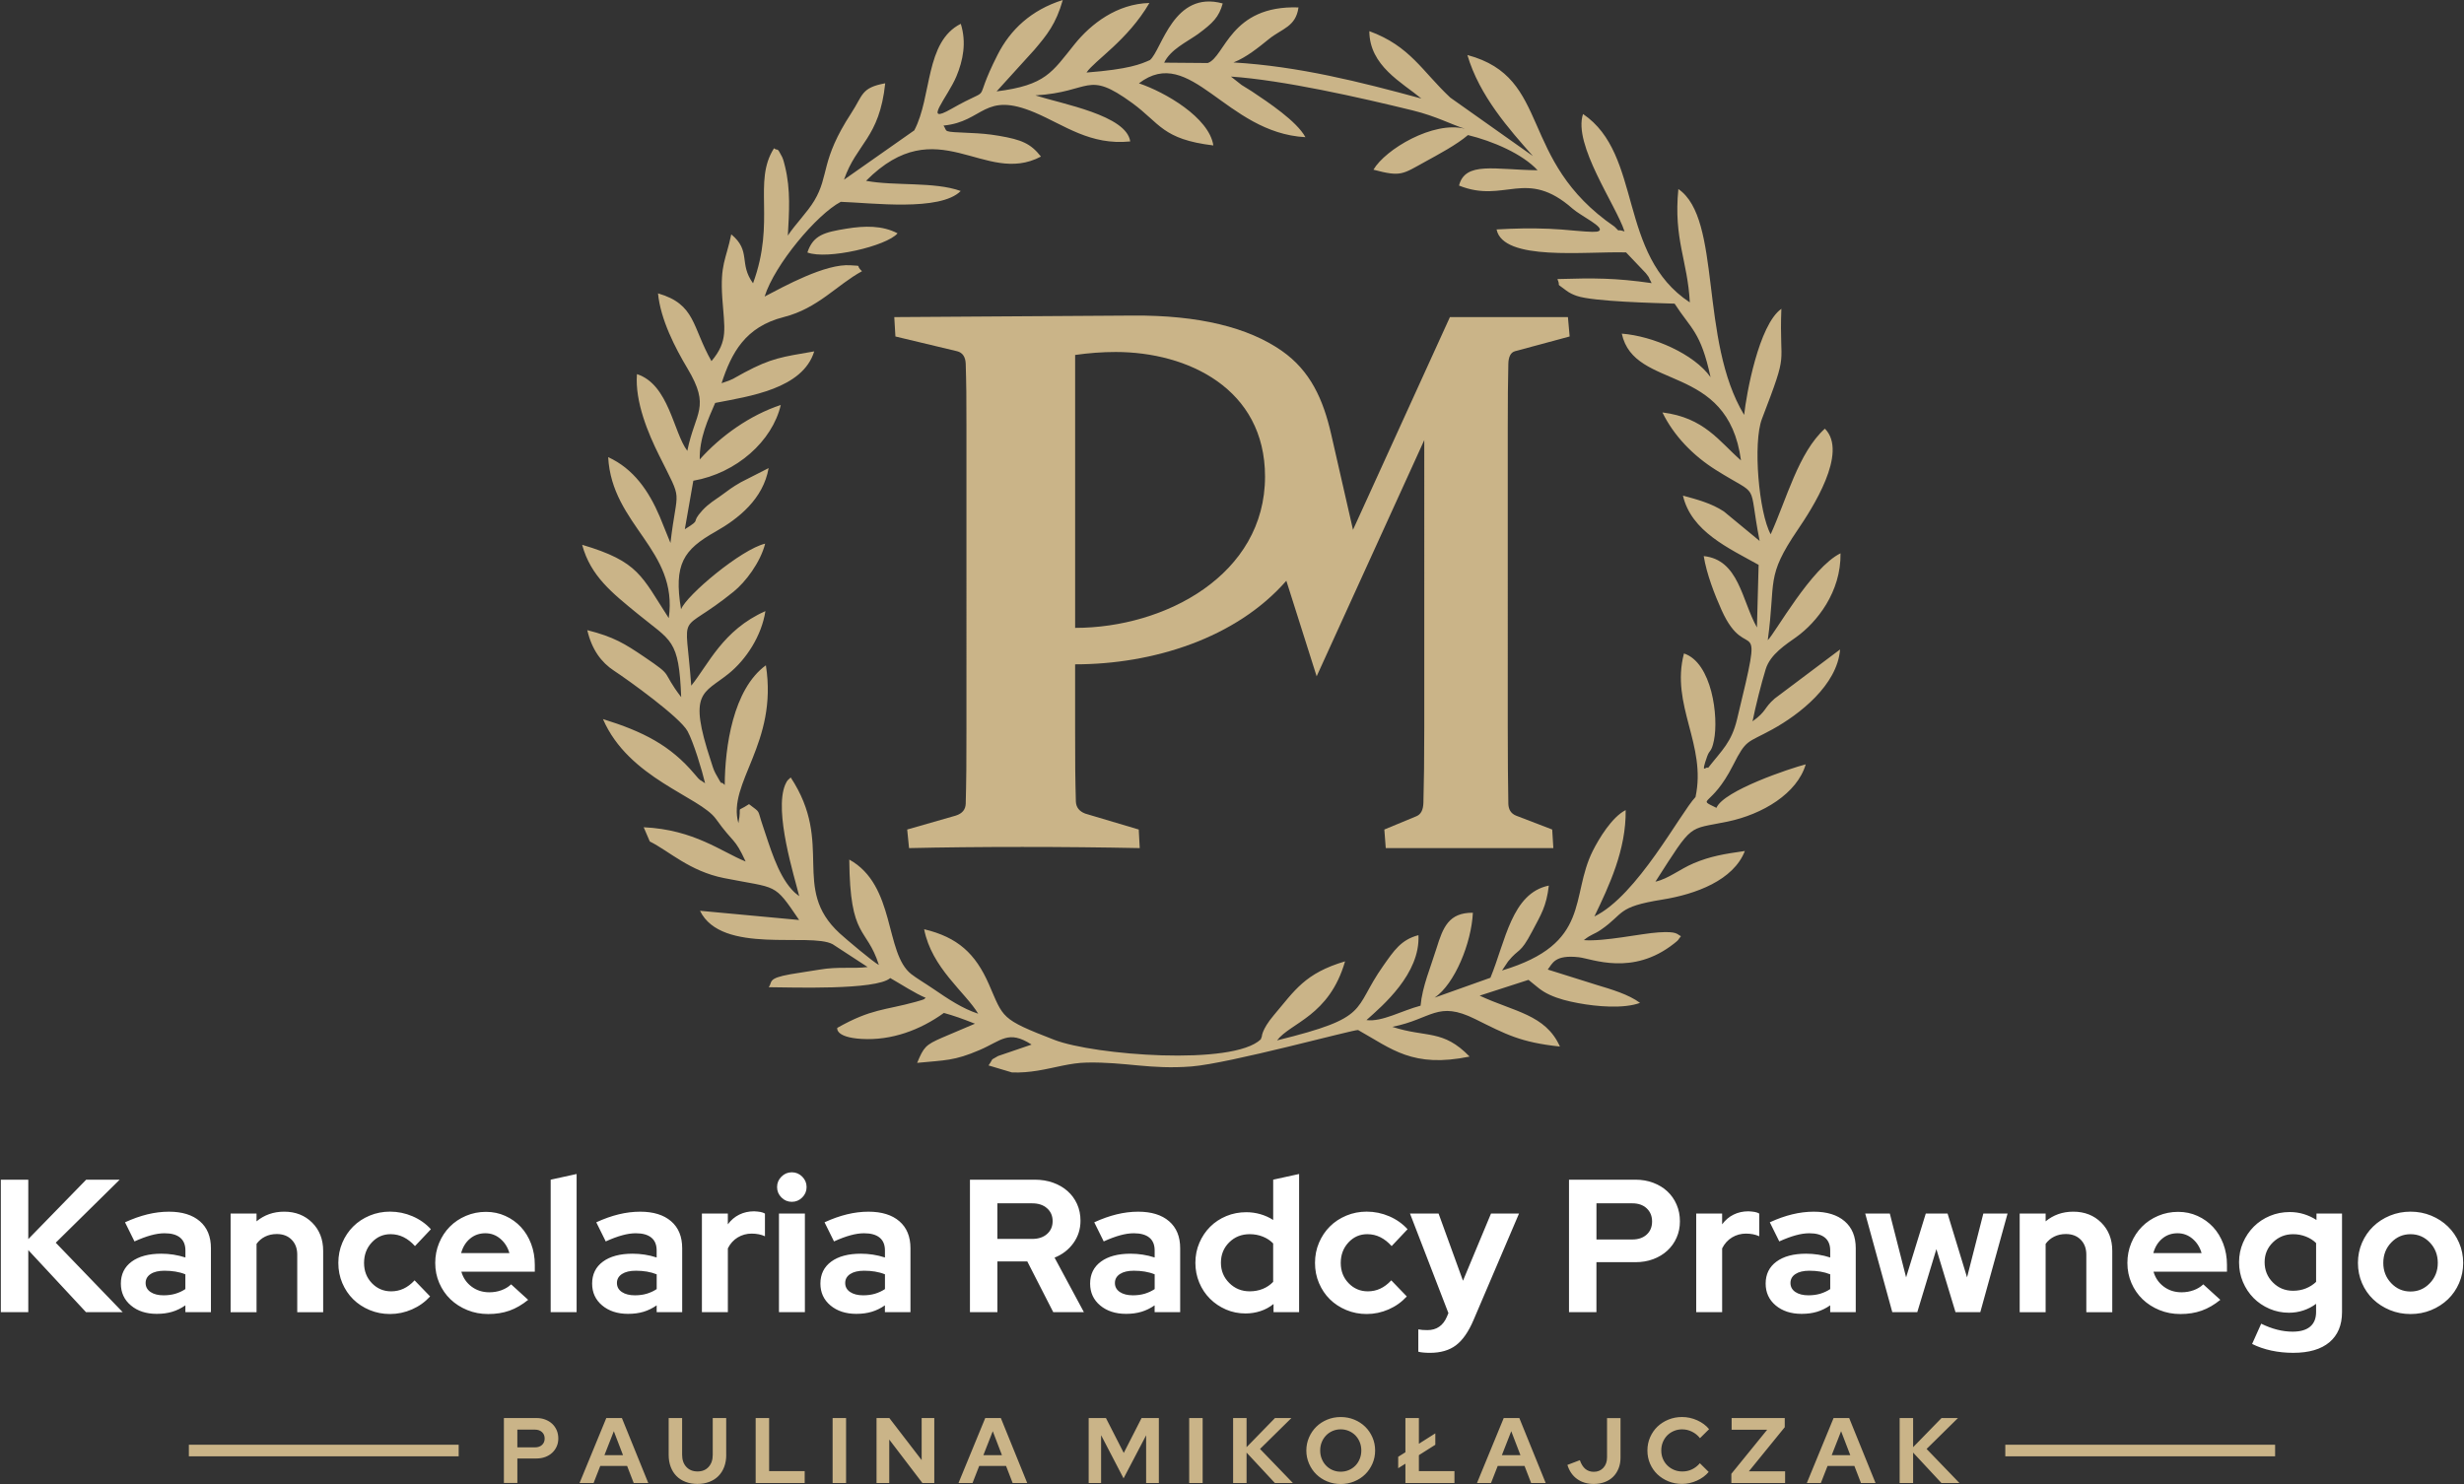 <?xml version="1.0" encoding="utf-8"?>
<!-- Generator: Adobe Illustrator 16.0.0, SVG Export Plug-In . SVG Version: 6.00 Build 0)  -->
<!DOCTYPE svg PUBLIC "-//W3C//DTD SVG 1.1//EN" "http://www.w3.org/Graphics/SVG/1.1/DTD/svg11.dtd">
<svg version="1.1" id="Warstwa_1" xmlns="http://www.w3.org/2000/svg" xmlns:xlink="http://www.w3.org/1999/xlink" x="0px" y="0px"
	 width="124.5px" height="75px" viewBox="0 0 124.5 75" enable-background="new 0 0 124.5 75" xml:space="preserve">
<rect x="0" y="0" width="124.5" height="75" fill="#333333" stroke="none"/>
<g>
	<path fill-rule="evenodd" clip-rule="evenodd" fill="#CAB488" d="M32.833,42.527c0.963,0.475,2.008,1.503,3.746,1.849
		c2.733,0.544,2.501,0.206,3.8,2.119l-5.01-0.466c1.091,2.24,5.558,1.076,6.704,1.69l1.767,1.153
		c-0.755,0.097-1.465-0.034-2.434,0.131c-0.526,0.09-1.037,0.157-1.465,0.233c-1.185,0.21-0.898,0.385-1.098,0.656
		c1.106,0.005,5.436,0.165,6.139-0.463c0.562,0.321,1.241,0.768,1.796,1.001c-0.149,0.072,0.124,0.026-0.508,0.201
		c-1.572,0.435-2.236,0.338-3.965,1.316c0,0-0.125,0.477,1.227,0.558c1.507,0.091,2.964-0.448,4.16-1.313
		c0.51,0.141,0.936,0.293,1.571,0.544L47.6,52.443c-0.844,0.368-0.924,0.478-1.259,1.272c1.433-0.139,1.874-0.099,3.15-0.646
		c1.12-0.479,1.454-1.034,2.633-0.278l-1.692,0.577c-0.461,0.278-0.178,0.041-0.484,0.477l1.184,0.354
		c0.457,0.016,0.868-0.021,1.298-0.09c0.86-0.139,1.637-0.394,2.488-0.409c1.975-0.036,3.196,0.36,5.281,0.197
		c1.917-0.149,8.197-1.87,8.422-1.842c1.7,0.951,2.757,1.935,5.634,1.342c-1.354-1.397-2.179-0.937-3.906-1.503
		c2.006-0.395,2.273-1.344,4.192-0.391c1.56,0.774,2.28,1.174,4.278,1.387c-0.724-1.621-2.316-1.757-4.056-2.572l2.468-0.798
		c0.416,0.324,0.606,0.542,1.069,0.755c0.461,0.212,0.92,0.322,1.447,0.422c0.939,0.175,2.289,0.292,3.12-0.013
		c-0.572-0.429-1.46-0.688-2.176-0.904l-2.486-0.781c0.233-0.29,0.331-0.76,1.563-0.623c0.674,0.075,2.71,0.972,4.813-0.687
		c0.292-0.23,0.161-0.144,0.354-0.376c-0.214-0.097-0.173-0.255-1.13-0.192c-0.91,0.06-2.732,0.472-3.778,0.391
		c0.374-0.305,0.506-0.275,0.875-0.531c1.188-0.82,0.769-1.145,3.084-1.516c1.7-0.271,3.604-0.979,4.178-2.457
		c-1.034,0.148-1.735,0.26-2.588,0.621c-0.705,0.299-1.271,0.782-1.931,0.929c1.942-3.029,1.604-2.611,3.642-3.035
		c1.782-0.371,3.522-1.425,3.952-2.894c-0.753,0.191-4.143,1.319-4.512,2.198c-1.043-0.519-0.263,0.022,0.837-2.148
		c0.681-1.346,0.698-1.107,1.99-1.818c1.361-0.75,3.28-2.234,3.42-4.038l-3.3,2.478c-0.563,0.488-0.393,0.63-1.123,1.155
		c0.151-0.75,0.437-1.895,0.666-2.639c0.232-0.753,1.025-1.247,1.556-1.629c1.014-0.731,2.255-2.256,2.224-4.225
		c-1.477,0.723-3.301,4.031-3.677,4.392c0.417-3.03-0.126-3.169,1.519-5.588c0.707-1.041,2.568-3.895,1.367-5.103
		c-1.334,1.204-1.933,3.564-2.738,5.337c-0.598-1.079-0.907-4.621-0.44-5.835c1.398-3.643,0.859-2.46,0.98-5.559
		c-1.147,0.812-1.774,4.344-1.881,5.362c-2.288-3.785-1.111-9.896-3.324-11.415c-0.25,2.542,0.471,3.616,0.579,5.729
		c-3.668-2.413-2.369-7.472-5.396-9.521c-0.519,1.538,1.671,4.613,2.097,5.935c-0.513-0.17-0.129,0.119-0.507-0.243
		c-4.921-3.371-3.136-7.524-7.433-8.673c0.605,2.063,2.117,3.757,3.309,5.105l-4.174-2.954c-1.419-1.327-2.025-2.603-4.089-3.357
		c0.005,1.75,1.647,2.591,2.629,3.405c-3.096-0.843-6.207-1.629-9.494-1.824c0.653-0.255,1.263-0.756,1.806-1.194
		c0.645-0.519,1.345-0.608,1.479-1.587c-3.456-0.117-3.704,2.499-4.585,2.81l-2.203-0.018c0.327-0.666,1.095-1.014,1.705-1.442
		c0.754-0.558,1.064-0.856,1.254-1.55c-2.489-0.684-3.073,2.339-3.673,2.858c-0.461,0.208-1.058,0.467-3.21,0.633
		c0.422-0.618,2.074-1.622,3.179-3.515c-1.636,0.041-2.946,1.048-3.777,2.079c-1.148,1.425-1.457,2.075-3.944,2.389l1.907-2.101
		C52.896,1.771,53.354,1.218,53.7,0c-1.607,0.508-2.652,1.505-3.293,2.766c-1.403,2.763-0.036,1.424-2.338,2.737
		c-1.496,0.854-0.18-0.597,0.258-1.648c0.332-0.797,0.517-1.707,0.219-2.652c-1.815,0.913-1.447,3.673-2.349,5.385l-3.551,2.494
		c0.624-1.833,1.792-2.098,2.082-4.873c-1.227,0.225-1.118,0.595-1.712,1.503c-1.581,2.42-1.099,3.136-1.871,4.429
		c-0.35,0.586-0.963,1.193-1.337,1.764c0.064-1.169,0.149-2.304-0.142-3.491c-0.029-0.12-0.092-0.375-0.145-0.478
		c-0.289-0.564-0.184-0.271-0.412-0.442c-1.086,1.692,0.097,3.679-1.06,6.823c-0.734-1.01-0.075-1.624-1.1-2.474
		c-0.268,1.306-0.569,1.5-0.452,3.233c0.104,1.53,0.317,2.144-0.548,3.175c-0.992-1.75-0.795-2.871-2.701-3.425
		c0.128,1.33,0.871,2.759,1.486,3.79c1.189,1.989,0.393,2.192-0.006,4.17c-0.706-0.947-0.931-3.359-2.544-3.879
		c-0.11,1.407,0.579,3.018,1.111,4.089c1.248,2.513,0.923,1.51,0.582,4.445l-0.542-1.335c-0.548-1.284-1.315-2.414-2.605-3.003
		c0.189,3.459,3.554,4.676,3.061,8.136c-1.376-2.122-1.503-2.855-4.377-3.707c0.43,1.586,1.518,2.434,2.807,3.49
		c1.7,1.394,2.085,1.258,2.198,4.211c-1.064-1.396-0.307-0.98-1.857-2.03c-0.996-0.674-1.545-1.017-2.887-1.356
		c0.227,0.983,0.71,1.631,1.353,2.052c0.691,0.453,3.327,2.343,3.713,3.053c0.3,0.55,0.74,2.002,0.886,2.633
		c-0.334-0.249-0.173-0.039-0.542-0.476c-1.213-1.436-2.583-2.136-4.618-2.768c1.297,3.008,4.898,3.916,5.708,5.047
		c0.921,1.288,0.92,0.897,1.501,2.151c-1.201-0.477-2.597-1.614-5.152-1.731L32.833,42.527L32.833,42.527z M40.795,12.76
		c0.295-0.885,0.864-1.023,1.98-1.205c0.91-0.147,1.803-0.169,2.577,0.237C44.803,12.438,41.789,13.141,40.795,12.76L40.795,12.76z
		 M65.96,6.933c-0.442-0.812-1.874-1.758-2.702-2.313c-0.191-0.128-0.372-0.223-0.521-0.324l-0.541-0.426
		c2.628,0.178,6.506,1.055,9.19,1.712c1.186,0.291,1.961,0.717,2.631,0.925c-1.596-0.409-4.025,1.044-4.62,2.069
		c1.4,0.372,1.456,0.234,2.624-0.409c0.653-0.359,1.579-0.852,2.152-1.341c1.25,0.304,2.75,0.946,3.517,1.778
		c-2.16-0.024-3.657-0.461-3.969,0.774c2.318,0.932,3.382-0.912,5.742,1.17c0.42,0.37,1.665,0.951,1.315,1.132
		c-0.1,0.052-0.377,0.052-1.221-0.024c-0.443-0.041-0.85-0.077-1.282-0.094c-0.917-0.037-1.742-0.02-2.657,0.033
		c0.335,1.621,4.477,1.101,6.543,1.161l0.999,1.05c0.238,0.309,0.074,0.093,0.293,0.502c-1.844-0.264-2.889-0.26-4.761-0.206
		c0.204,0.463-0.16,0.12,0.435,0.571c0.194,0.147,0.366,0.219,0.548,0.282c0.83,0.288,3.996,0.359,4.939,0.39
		c0.839,1.299,1.318,1.412,1.816,3.715c-0.832-1.172-2.906-2.078-4.485-2.199c0.635,2.915,5.36,1.421,6.023,6.408
		c-1.116-0.976-1.854-2.162-3.97-2.426c0.58,1.188,1.556,2.188,2.704,2.909c2.3,1.445,1.593,0.449,2.208,3.586l-1.806-1.49
		c-0.631-0.417-1.352-0.604-2.069-0.801c0.424,1.814,2.301,2.65,3.824,3.499l-0.085,3.164c-0.771-1.376-0.909-3.42-2.688-3.607
		c0.14,0.89,0.554,1.959,0.904,2.735c1.316,2.921,2.212-0.394,0.779,5.512c-0.285,1.175-0.749,1.545-1.466,2.46
		c-0.083-0.13-0.397,0.416-0.046-0.577c0.133-0.376,0.215-0.19,0.344-0.813c0.248-1.2-0.104-3.933-1.514-4.396
		c-0.69,2.621,1.155,4.614,0.583,7.256c-0.762,0.799-2.942,4.987-5.11,6.036c0.747-1.548,1.609-3.379,1.581-5.375
		c-0.693,0.348-1.35,1.442-1.656,2.05c-1.172,2.326-0.045,4.693-4.591,6.055l0.305-0.456c0.568-0.704,0.594-0.335,1.216-1.517
		c0.448-0.852,0.721-1.258,0.844-2.318c-1.88,0.383-2.191,2.824-2.951,4.658l-2.817,1.004c1.018-0.694,1.857-2.763,1.93-4.289
		c-1.225-0.011-1.511,0.745-1.839,1.802c-0.3,0.968-0.716,1.923-0.804,2.895c-0.939,0.245-1.951,0.832-2.734,0.728
		c0.816-0.729,2.724-2.344,2.627-4.292c-0.876,0.226-1.238,0.781-1.782,1.553c-1.59,2.254-0.573,2.587-5.363,3.764
		c0.69-0.902,2.636-1.222,3.437-3.994c-2.037,0.604-2.542,1.472-3.598,2.719c-0.636,0.753-0.608,1.11-0.61,1.101
		c-0.007-0.024-0.03,0.082-0.05,0.121c-1.398,1.352-8.438,0.798-10.429,0.028c-2.752-1.064-2.559-1.103-3.31-2.813
		c-0.682-1.553-1.573-2.372-3.271-2.779c0.378,1.956,2.081,3.187,2.731,4.27c-0.797-0.258-1.531-0.753-2.244-1.24
		c-0.44-0.301-0.855-0.541-1.137-0.761c-1.354-1.058-0.773-4.482-3.133-5.789c0.032,4.053,0.874,3.363,1.496,5.326
		c-0.274-0.134-1.683-1.324-1.986-1.604c-2.479-2.283-0.246-4.497-2.469-7.873c-0.092,0.107-0.162,0.088-0.278,0.364
		c-0.579,1.381,0.474,4.67,0.707,5.636c-0.204-0.173-0.18-0.12-0.38-0.34c-0.727-0.801-1.12-2.225-1.451-3.191
		c-0.312-0.91-0.082-0.637-0.705-1.119c-0.725,0.479-0.335-0.041-0.537,0.962c-0.572-2.046,2.012-4.019,1.389-7.979
		c-1.664,1.207-2.069,4.14-2.079,6.051c-0.293-0.316-0.01,0.235-0.467-0.588c-0.104-0.188-0.171-0.438-0.233-0.627
		c-1.165-3.522-0.39-3.38,0.889-4.407c0.899-0.722,1.675-1.924,1.866-3.167c-2.156,0.952-2.886,2.71-3.747,3.767
		c-0.301-4.081-0.735-2.418,2.142-4.752c0.594-0.481,1.344-1.46,1.593-2.425c-1.202,0.278-3.986,2.614-4.25,3.319
		c-0.382-2.296,0.132-3.017,1.737-3.924c1.167-0.66,2.415-1.651,2.688-3.214l-1.401,0.714c-0.492,0.284-0.569,0.364-1.005,0.677
		c-0.269,0.194-0.627,0.404-0.938,0.743c-0.652,0.711,0.018,0.392-0.891,0.957l0.43-2.452c2.184-0.381,3.992-2.001,4.419-3.829
		c-1.549,0.511-3.026,1.556-4.095,2.754c-0.021-1.081,0.419-2.021,0.78-2.857c1.736-0.337,4.422-0.709,5.005-2.605
		c-1.63,0.281-2.159,0.338-3.529,1.069c-0.653,0.349-0.486,0.317-1.152,0.539c0.498-1.531,1.195-2.848,3.138-3.341
		c1.736-0.441,2.68-1.622,3.956-2.318c-0.374-0.342,0.082-0.25-0.575-0.3c-1.272-0.096-3.376,1.075-4.345,1.58
		c0.506-1.617,2.644-4.157,3.848-4.787c1.541,0.05,5.02,0.502,6.061-0.547C47.214,9.17,45.185,9.41,43.76,9.138
		c3.612-3.636,5.978,0.291,8.837-1.225c-0.518-0.658-0.968-0.852-2.126-1.05c-0.525-0.089-0.938-0.122-1.462-0.144
		c-1.464-0.063-1.109-0.052-1.335-0.373c2.042-0.196,2.021-1.758,4.622-0.654c1.499,0.637,2.786,1.661,4.812,1.456
		c-0.187-1.322-3.433-1.892-4.793-2.327c2.851-0.17,2.568-1.305,4.887,0.381c1.417,1.031,1.523,1.837,4.106,2.148
		c-0.214-1.413-2.446-2.697-3.76-3.139C60.159,2.211,61.93,6.718,65.96,6.933z"/>
	<path fill-rule="evenodd" clip-rule="evenodd" fill="#CAB488" d="M54.323,36.81c0,0.763,0,1.456,0.006,2.057
		c0.006,0.606,0.019,1.155,0.032,1.639c0.012,0.293,0.169,0.496,0.476,0.613l2.701,0.804l0.05,0.939
		c-1.893-0.039-3.873-0.059-5.935-0.059c-2.137,0-4.042,0.02-5.721,0.059l-0.094-0.939l2.462-0.706
		c0.32-0.104,0.483-0.3,0.495-0.594c0.013-0.509,0.025-1.084,0.031-1.717c0.006-0.627,0.006-1.326,0.006-2.096V21.563
		c0-0.64,0-1.221-0.006-1.743s-0.018-1.005-0.031-1.437c-0.011-0.333-0.15-0.564-0.438-0.633l-3.114-0.745l-0.057-0.979
		l12.069-0.078c3.309-0.021,5.815,0.594,7.52,1.789c1.43,1.002,2.084,2.44,2.489,4.22l1.1,4.819l4.897-10.75h5.963l0.087,0.979
		l-2.761,0.745c-0.227,0.061-0.329,0.3-0.337,0.633c-0.021,0.843-0.029,1.9-0.029,3.18V36.81c0,1.508,0.01,2.775,0.029,3.813
		c0.01,0.294,0.135,0.49,0.38,0.594l1.836,0.706l0.058,0.939h-8.468l-0.072-0.939l1.623-0.673c0.224-0.093,0.342-0.313,0.352-0.686
		c0.028-0.999,0.043-2.246,0.043-3.754V22.242l-5.438,11.938l-1.531-4.829V29.35c-2.541,2.91-6.745,4.224-10.673,4.224V36.81
		L54.323,36.81z M54.323,31.732c4.558,0,9.596-2.689,9.596-7.646c0-4.45-3.911-6.297-7.546-6.297c-0.677,0-1.36,0.052-2.049,0.15
		V31.732z"/>
	<path fill-rule="evenodd" clip-rule="evenodd" fill="#FFFFFF" d="M0.042,66.314v-6.695h1.387v3.003l2.926-3.003h1.693l-3.232,3.185
		l3.385,3.511H4.346l-2.917-3.138v3.138H0.042L0.042,66.314z M7.922,66.4c0.287,0,0.547-0.035,0.78-0.105
		c0.232-0.07,0.454-0.179,0.665-0.325v0.345h1.291v-3.233c0-0.586-0.187-1.041-0.56-1.362c-0.373-0.322-0.894-0.483-1.563-0.483
		c-0.357,0-0.719,0.045-1.085,0.134c-0.367,0.09-0.745,0.224-1.133,0.402l0.478,0.966c0.313-0.141,0.591-0.244,0.837-0.311
		c0.246-0.067,0.474-0.101,0.684-0.101c0.345,0,0.606,0.073,0.785,0.22c0.178,0.146,0.268,0.363,0.268,0.65v0.354
		c-0.198-0.063-0.398-0.111-0.603-0.144c-0.204-0.031-0.408-0.047-0.612-0.047c-0.638,0-1.138,0.134-1.502,0.401
		c-0.363,0.268-0.545,0.638-0.545,1.109c0,0.452,0.169,0.82,0.507,1.104C6.95,66.258,7.387,66.4,7.922,66.4L7.922,66.4z
		 M7.358,64.841c0-0.191,0.084-0.343,0.253-0.454c0.168-0.111,0.403-0.167,0.703-0.167c0.191,0,0.375,0.015,0.55,0.043
		c0.176,0.028,0.343,0.074,0.502,0.139v0.746c-0.153,0.102-0.32,0.18-0.502,0.234c-0.182,0.054-0.381,0.081-0.598,0.081
		c-0.274,0-0.494-0.056-0.66-0.167C7.441,65.184,7.358,65.032,7.358,64.841L7.358,64.841z M11.652,66.314v-4.983h1.31v0.393
		c0.191-0.159,0.403-0.28,0.636-0.363s0.486-0.125,0.76-0.125c0.574,0,1.046,0.186,1.416,0.555c0.37,0.37,0.555,0.845,0.555,1.426
		v3.099h-1.31v-2.908c0-0.313-0.094-0.563-0.282-0.755c-0.188-0.191-0.438-0.287-0.751-0.287c-0.217,0-0.413,0.043-0.588,0.129
		c-0.175,0.086-0.32,0.209-0.435,0.368v3.453H11.652L11.652,66.314z M19.762,65.262c0.224,0,0.432-0.044,0.626-0.134
		c0.194-0.089,0.381-0.229,0.56-0.421l0.785,0.813c-0.255,0.28-0.562,0.499-0.918,0.655s-0.727,0.233-1.109,0.233
		c-0.363,0-0.706-0.066-1.028-0.2c-0.322-0.134-0.599-0.316-0.832-0.545c-0.232-0.229-0.416-0.503-0.55-0.818
		s-0.201-0.655-0.201-1.019s0.067-0.703,0.201-1.019s0.317-0.59,0.55-0.822c0.233-0.232,0.51-0.416,0.832-0.55
		c0.322-0.134,0.665-0.201,1.028-0.201c0.395,0,0.774,0.078,1.138,0.234c0.363,0.156,0.672,0.375,0.928,0.655l-0.804,0.852
		c-0.178-0.198-0.37-0.348-0.574-0.45c-0.204-0.102-0.424-0.152-0.66-0.152c-0.376,0-0.693,0.14-0.952,0.421
		c-0.258,0.28-0.387,0.624-0.387,1.032s0.132,0.749,0.396,1.023S19.38,65.262,19.762,65.262L19.762,65.262z M26.687,65.692
		c-0.307,0.248-0.62,0.431-0.942,0.545c-0.322,0.115-0.681,0.172-1.076,0.172c-0.376,0-0.729-0.066-1.057-0.2
		S23,65.893,22.761,65.664c-0.239-0.229-0.427-0.503-0.564-0.818s-0.206-0.655-0.206-1.019c0-0.356,0.065-0.693,0.196-1.009
		c0.13-0.315,0.311-0.59,0.54-0.822s0.502-0.416,0.818-0.55c0.315-0.134,0.652-0.201,1.009-0.201c0.351,0,0.677,0.068,0.98,0.206
		c0.303,0.137,0.564,0.323,0.784,0.559c0.22,0.236,0.392,0.519,0.517,0.847c0.125,0.329,0.187,0.685,0.187,1.066v0.345h-3.711
		c0.089,0.313,0.261,0.563,0.516,0.755c0.255,0.191,0.555,0.287,0.899,0.287c0.217,0,0.421-0.035,0.612-0.105
		c0.191-0.069,0.354-0.169,0.488-0.296L26.687,65.692L26.687,65.692z M24.525,62.326c-0.3,0-0.558,0.091-0.775,0.272
		s-0.367,0.426-0.45,0.731h2.439c-0.083-0.293-0.235-0.534-0.455-0.722C25.065,62.42,24.812,62.326,24.525,62.326L24.525,62.326z
		 M29.135,59.332v6.982h-1.311v-6.695L29.135,59.332L29.135,59.332z M31.736,66.4c-0.536,0-0.972-0.143-1.31-0.426
		c-0.338-0.284-0.507-0.652-0.507-1.104c0-0.472,0.182-0.842,0.545-1.109s0.864-0.401,1.501-0.401c0.204,0,0.408,0.016,0.612,0.047
		c0.204,0.032,0.405,0.08,0.602,0.144v-0.354c0-0.287-0.089-0.504-0.268-0.65c-0.178-0.146-0.44-0.22-0.784-0.22
		c-0.21,0-0.438,0.033-0.684,0.101c-0.246,0.066-0.524,0.17-0.837,0.311l-0.478-0.966c0.389-0.179,0.766-0.313,1.133-0.402
		c0.366-0.089,0.729-0.134,1.085-0.134c0.669,0,1.19,0.161,1.563,0.483c0.373,0.321,0.56,0.776,0.56,1.362v3.233H33.18V65.97
		c-0.21,0.146-0.432,0.255-0.664,0.325C32.283,66.365,32.023,66.4,31.736,66.4L31.736,66.4z M31.172,64.841
		c0,0.191,0.083,0.343,0.249,0.455c0.166,0.111,0.386,0.167,0.66,0.167c0.217,0,0.416-0.027,0.598-0.081
		c0.182-0.055,0.35-0.133,0.502-0.234v-0.746c-0.159-0.064-0.326-0.11-0.502-0.139c-0.175-0.028-0.358-0.043-0.55-0.043
		c-0.3,0-0.534,0.056-0.703,0.167S31.172,64.649,31.172,64.841L31.172,64.841z M35.466,66.314v-4.983h1.31v0.545
		c0.159-0.217,0.353-0.381,0.579-0.492c0.227-0.111,0.477-0.167,0.751-0.167c0.127,0.006,0.234,0.018,0.32,0.033
		c0.086,0.016,0.161,0.043,0.225,0.081v1.147c-0.096-0.044-0.201-0.078-0.315-0.101c-0.115-0.021-0.233-0.033-0.354-0.033
		c-0.255,0-0.489,0.064-0.703,0.191c-0.213,0.128-0.381,0.313-0.502,0.555v3.224H35.466L35.466,66.314z M40.009,60.738
		c-0.204,0-0.379-0.073-0.525-0.22c-0.147-0.146-0.22-0.322-0.22-0.526s0.073-0.379,0.22-0.526c0.146-0.146,0.321-0.22,0.525-0.22
		s0.379,0.073,0.526,0.22c0.146,0.147,0.22,0.322,0.22,0.526s-0.073,0.38-0.22,0.526C40.388,60.665,40.213,60.738,40.009,60.738
		L40.009,60.738z M40.669,61.331v4.983h-1.31v-4.983H40.669L40.669,61.331z M43.271,66.4c-0.536,0-0.973-0.143-1.311-0.426
		c-0.338-0.284-0.507-0.652-0.507-1.104c0-0.472,0.182-0.842,0.545-1.109c0.363-0.268,0.864-0.401,1.501-0.401
		c0.204,0,0.408,0.016,0.612,0.047c0.204,0.032,0.405,0.08,0.603,0.144v-0.354c0-0.287-0.089-0.504-0.268-0.65
		s-0.44-0.22-0.785-0.22c-0.21,0-0.438,0.033-0.684,0.101c-0.246,0.066-0.524,0.17-0.837,0.311l-0.478-0.966
		c0.389-0.179,0.767-0.313,1.133-0.402c0.367-0.089,0.729-0.134,1.085-0.134c0.669,0,1.191,0.161,1.563,0.483
		c0.373,0.321,0.56,0.776,0.56,1.362v3.233h-1.291V65.97c-0.21,0.146-0.432,0.255-0.665,0.325S43.557,66.4,43.271,66.4L43.271,66.4z
		 M42.706,64.841c0,0.191,0.083,0.343,0.249,0.455c0.166,0.111,0.386,0.167,0.66,0.167c0.217,0,0.417-0.027,0.598-0.081
		c0.182-0.055,0.349-0.133,0.502-0.234v-0.746c-0.159-0.064-0.327-0.11-0.502-0.139s-0.359-0.043-0.55-0.043
		c-0.299,0-0.534,0.056-0.703,0.167S42.706,64.649,42.706,64.841L42.706,64.841z M49.009,66.314v-6.695h3.271
		c0.338,0,0.649,0.051,0.933,0.153c0.284,0.102,0.527,0.244,0.731,0.426s0.364,0.399,0.479,0.654
		c0.115,0.256,0.172,0.536,0.172,0.842c0,0.421-0.12,0.798-0.358,1.129c-0.239,0.332-0.557,0.577-0.952,0.736l1.482,2.755h-1.549
		l-1.311-2.563h-1.511v2.563H49.009L49.009,66.314z M52.155,60.814h-1.76v1.799h1.76c0.313,0,0.563-0.083,0.75-0.249
		c0.188-0.166,0.282-0.383,0.282-0.65s-0.094-0.484-0.282-0.65C52.718,60.897,52.468,60.814,52.155,60.814L52.155,60.814z
		 M56.899,66.4c-0.536,0-0.973-0.143-1.311-0.426c-0.338-0.284-0.507-0.652-0.507-1.104c0-0.472,0.182-0.842,0.545-1.109
		c0.363-0.268,0.864-0.401,1.501-0.401c0.204,0,0.408,0.016,0.612,0.047c0.204,0.032,0.405,0.08,0.603,0.144v-0.354
		c0-0.287-0.089-0.504-0.268-0.65s-0.44-0.22-0.785-0.22c-0.21,0-0.438,0.033-0.684,0.101c-0.246,0.066-0.524,0.17-0.837,0.311
		l-0.478-0.966c0.389-0.179,0.767-0.313,1.133-0.402c0.367-0.089,0.729-0.134,1.085-0.134c0.669,0,1.191,0.161,1.563,0.483
		c0.373,0.321,0.56,0.776,0.56,1.362v3.233h-1.291V65.97c-0.21,0.146-0.432,0.255-0.665,0.325S57.186,66.4,56.899,66.4L56.899,66.4z
		 M56.334,64.841c0,0.191,0.083,0.343,0.249,0.455c0.166,0.111,0.386,0.167,0.66,0.167c0.217,0,0.417-0.027,0.598-0.081
		c0.182-0.055,0.349-0.133,0.502-0.234v-0.746c-0.159-0.064-0.327-0.11-0.502-0.139s-0.359-0.043-0.55-0.043
		c-0.299,0-0.534,0.056-0.703,0.167S56.334,64.649,56.334,64.841L56.334,64.841z M64.349,66.314v-0.412
		c-0.197,0.16-0.417,0.279-0.66,0.359c-0.242,0.079-0.494,0.119-0.755,0.119c-0.351,0-0.681-0.066-0.99-0.2
		c-0.309-0.135-0.578-0.316-0.808-0.546c-0.229-0.229-0.41-0.5-0.54-0.813c-0.131-0.313-0.196-0.647-0.196-1.005
		c0-0.356,0.067-0.691,0.201-1.004c0.134-0.313,0.315-0.583,0.545-0.813s0.502-0.41,0.817-0.541
		c0.316-0.131,0.652-0.195,1.009-0.195c0.242,0,0.479,0.033,0.713,0.1c0.232,0.067,0.447,0.164,0.646,0.292v-2.037l1.31-0.287v6.982
		H64.349L64.349,66.314z M61.69,63.817c0,0.402,0.141,0.743,0.421,1.023c0.281,0.281,0.625,0.421,1.033,0.421
		c0.242,0,0.464-0.041,0.665-0.124s0.375-0.201,0.521-0.354v-1.941c-0.141-0.147-0.314-0.262-0.521-0.345s-0.429-0.124-0.665-0.124
		c-0.414,0-0.76,0.139-1.038,0.416S61.69,63.41,61.69,63.817L61.69,63.817z M69.111,65.262c0.224,0,0.433-0.044,0.627-0.134
		c0.194-0.089,0.381-0.229,0.56-0.421l0.784,0.813c-0.255,0.28-0.562,0.499-0.918,0.655c-0.357,0.156-0.728,0.233-1.109,0.233
		c-0.364,0-0.707-0.066-1.028-0.2c-0.322-0.134-0.6-0.316-0.832-0.545c-0.233-0.229-0.416-0.503-0.55-0.818
		c-0.135-0.315-0.201-0.655-0.201-1.019s0.066-0.703,0.201-1.019c0.134-0.315,0.316-0.59,0.55-0.822
		c0.232-0.232,0.51-0.416,0.832-0.55c0.321-0.134,0.664-0.201,1.028-0.201c0.395,0,0.774,0.078,1.138,0.234s0.673,0.375,0.928,0.655
		l-0.804,0.852c-0.178-0.198-0.369-0.348-0.573-0.45c-0.204-0.102-0.425-0.152-0.66-0.152c-0.376,0-0.693,0.14-0.952,0.421
		c-0.258,0.28-0.387,0.624-0.387,1.032s0.132,0.749,0.396,1.023S68.729,65.262,69.111,65.262L69.111,65.262z M73.109,66.544
		l0.076-0.182l-1.941-5.031h1.444l1.233,3.396l1.416-3.396h1.415l-2.295,5.375c-0.255,0.6-0.552,1.026-0.89,1.281
		c-0.338,0.256-0.778,0.383-1.319,0.383c-0.115,0-0.226-0.005-0.33-0.015c-0.105-0.009-0.19-0.023-0.254-0.043v-1.128
		c0.063,0.013,0.131,0.022,0.201,0.028c0.069,0.007,0.156,0.01,0.258,0.01c0.236,0,0.436-0.058,0.598-0.172
		C72.885,66.936,73.014,66.767,73.109,66.544L73.109,66.544z M79.278,66.314v-6.695h3.356c0.325,0,0.627,0.053,0.904,0.158
		s0.515,0.25,0.712,0.435c0.198,0.186,0.353,0.406,0.464,0.665c0.112,0.258,0.168,0.54,0.168,0.847c0,0.299-0.056,0.575-0.168,0.827
		c-0.111,0.252-0.268,0.471-0.469,0.655c-0.2,0.185-0.438,0.328-0.712,0.43c-0.274,0.103-0.574,0.153-0.899,0.153h-1.97v2.525
		H79.278L79.278,66.314z M82.482,60.814h-1.817v1.827h1.817c0.299,0,0.54-0.083,0.722-0.249s0.272-0.386,0.272-0.66
		c0-0.273-0.091-0.495-0.272-0.664S82.781,60.814,82.482,60.814L82.482,60.814z M85.705,66.314v-4.983h1.31v0.545
		c0.16-0.217,0.353-0.381,0.579-0.492s0.477-0.167,0.751-0.167c0.127,0.006,0.234,0.018,0.32,0.033s0.161,0.043,0.225,0.081v1.147
		c-0.096-0.044-0.201-0.078-0.315-0.101c-0.115-0.021-0.232-0.033-0.354-0.033c-0.255,0-0.489,0.064-0.702,0.191
		c-0.214,0.128-0.381,0.313-0.503,0.555v3.224H85.705L85.705,66.314z M91.032,66.4c-0.536,0-0.973-0.143-1.311-0.426
		c-0.338-0.284-0.507-0.652-0.507-1.104c0-0.472,0.182-0.842,0.545-1.109c0.364-0.268,0.864-0.401,1.502-0.401
		c0.204,0,0.408,0.016,0.612,0.047c0.204,0.032,0.404,0.08,0.603,0.144v-0.354c0-0.287-0.09-0.504-0.268-0.65
		c-0.179-0.146-0.44-0.22-0.785-0.22c-0.21,0-0.438,0.033-0.684,0.101c-0.245,0.066-0.524,0.17-0.837,0.311l-0.478-0.966
		c0.389-0.179,0.766-0.313,1.133-0.402c0.366-0.089,0.729-0.134,1.086-0.134c0.669,0,1.19,0.161,1.563,0.483
		c0.373,0.321,0.56,0.776,0.56,1.362v3.233h-1.291V65.97c-0.211,0.146-0.433,0.255-0.665,0.325S91.319,66.4,91.032,66.4L91.032,66.4
		z M90.468,64.841c0,0.191,0.083,0.343,0.248,0.455c0.166,0.111,0.387,0.167,0.66,0.167c0.217,0,0.416-0.027,0.598-0.081
		c0.182-0.055,0.35-0.133,0.503-0.234v-0.746c-0.16-0.064-0.327-0.11-0.503-0.139c-0.175-0.028-0.358-0.043-0.55-0.043
		c-0.3,0-0.534,0.056-0.703,0.167S90.468,64.649,90.468,64.841L90.468,64.841z M96.876,66.314h-1.263l-1.368-4.983h1.243
		l0.823,3.224l0.994-3.224h1.101l0.984,3.224l0.823-3.224h1.224l-1.377,4.983h-1.253l-0.966-3.186L96.876,66.314L96.876,66.314z
		 M102.05,66.314v-4.983h1.311v0.393c0.191-0.159,0.403-0.28,0.636-0.363s0.486-0.125,0.76-0.125c0.574,0,1.046,0.186,1.416,0.555
		c0.37,0.37,0.555,0.845,0.555,1.426v3.099h-1.311v-2.908c0-0.313-0.094-0.563-0.282-0.755c-0.188-0.191-0.438-0.287-0.751-0.287
		c-0.217,0-0.412,0.043-0.588,0.129c-0.175,0.086-0.32,0.209-0.435,0.368v3.453H102.05L102.05,66.314z M112.188,65.692
		c-0.307,0.248-0.62,0.431-0.942,0.545c-0.321,0.115-0.681,0.172-1.076,0.172c-0.376,0-0.729-0.066-1.057-0.2
		s-0.611-0.316-0.851-0.545c-0.239-0.229-0.428-0.503-0.564-0.818s-0.206-0.655-0.206-1.019c0-0.356,0.065-0.693,0.196-1.009
		s0.311-0.59,0.54-0.822s0.502-0.416,0.818-0.55c0.315-0.134,0.651-0.201,1.009-0.201c0.351,0,0.678,0.068,0.98,0.206
		c0.303,0.137,0.563,0.323,0.784,0.559c0.22,0.236,0.392,0.519,0.517,0.847c0.124,0.329,0.187,0.685,0.187,1.066v0.345h-3.711
		c0.089,0.313,0.261,0.563,0.517,0.755c0.255,0.191,0.555,0.287,0.898,0.287c0.217,0,0.421-0.035,0.612-0.105
		c0.191-0.069,0.354-0.169,0.488-0.296L112.188,65.692L112.188,65.692z M110.026,62.326c-0.3,0-0.559,0.091-0.775,0.272
		s-0.366,0.426-0.449,0.731h2.438c-0.083-0.293-0.234-0.534-0.454-0.722C110.566,62.42,110.313,62.326,110.026,62.326
		L110.026,62.326z M115.659,66.343c-0.351,0-0.681-0.067-0.99-0.201s-0.577-0.315-0.804-0.545c-0.226-0.229-0.404-0.499-0.535-0.808
		c-0.131-0.31-0.196-0.643-0.196-1c0-0.351,0.067-0.681,0.201-0.99c0.134-0.309,0.315-0.578,0.545-0.808s0.501-0.41,0.813-0.54
		c0.313-0.131,0.646-0.196,1.004-0.196c0.248,0,0.486,0.035,0.713,0.105c0.226,0.07,0.438,0.168,0.636,0.296v-0.325h1.291v4.983
		c0,0.656-0.212,1.163-0.636,1.521c-0.424,0.356-1.035,0.535-1.832,0.535c-0.382,0-0.751-0.038-1.104-0.114
		c-0.354-0.077-0.678-0.188-0.971-0.335l0.459-1.023c0.274,0.134,0.542,0.234,0.804,0.301c0.262,0.067,0.522,0.101,0.784,0.101
		c0.389,0,0.684-0.084,0.885-0.253s0.301-0.416,0.301-0.741v-0.412c-0.197,0.147-0.412,0.259-0.646,0.335
		C116.148,66.305,115.907,66.343,115.659,66.343L115.659,66.343z M114.426,63.789c0,0.401,0.138,0.743,0.416,1.023
		c0.276,0.28,0.616,0.421,1.019,0.421c0.235,0,0.452-0.04,0.649-0.119c0.198-0.08,0.37-0.19,0.517-0.33v-1.961
		c-0.14-0.141-0.313-0.25-0.517-0.33s-0.417-0.119-0.641-0.119c-0.401,0-0.742,0.137-1.023,0.411
		C114.565,63.059,114.426,63.394,114.426,63.789L114.426,63.789z M119.141,63.827c0-0.363,0.068-0.703,0.205-1.019
		s0.325-0.59,0.564-0.822s0.521-0.416,0.847-0.55s0.672-0.201,1.042-0.201s0.718,0.067,1.043,0.201
		c0.324,0.134,0.607,0.317,0.846,0.55c0.239,0.232,0.428,0.507,0.564,0.822s0.206,0.655,0.206,1.019s-0.069,0.703-0.206,1.019
		s-0.325,0.589-0.564,0.818c-0.238,0.229-0.521,0.411-0.846,0.545c-0.325,0.134-0.673,0.2-1.043,0.2s-0.717-0.066-1.042-0.2
		s-0.607-0.316-0.847-0.545c-0.239-0.229-0.428-0.503-0.564-0.818S119.141,64.19,119.141,63.827L119.141,63.827z M121.799,65.271
		c0.383,0,0.708-0.14,0.976-0.421c0.268-0.28,0.401-0.621,0.401-1.023c0-0.408-0.134-0.752-0.401-1.032
		c-0.268-0.281-0.593-0.421-0.976-0.421s-0.708,0.14-0.976,0.421c-0.268,0.28-0.401,0.624-0.401,1.032
		c0,0.402,0.134,0.743,0.401,1.023C121.091,65.132,121.416,65.271,121.799,65.271z"/>
	<g>
		<path fill-rule="evenodd" clip-rule="evenodd" fill="#CAB488" d="M25.461,74.948v-3.283h1.646c0.16,0,0.308,0.025,0.443,0.077
			c0.136,0.052,0.252,0.123,0.35,0.213c0.097,0.091,0.173,0.2,0.228,0.326c0.055,0.127,0.082,0.266,0.082,0.416
			c0,0.146-0.027,0.282-0.082,0.405s-0.131,0.23-0.23,0.321c-0.098,0.091-0.215,0.161-0.35,0.211
			c-0.134,0.05-0.281,0.075-0.441,0.075h-0.966v1.238H25.461L25.461,74.948z M27.032,72.251h-0.892v0.896h0.892
			c0.147,0,0.265-0.041,0.354-0.122c0.089-0.082,0.134-0.189,0.134-0.324s-0.044-0.243-0.134-0.326
			C27.297,72.293,27.179,72.251,27.032,72.251L27.032,72.251z M56.771,74.714l-1.135-2.182v2.416h-0.628v-3.283h0.872l0.901,1.764
			l0.9-1.764h0.873v3.283h-0.643v-2.411L56.771,74.714L56.771,74.714z M29.284,74.948l1.351-3.283h0.788l1.332,3.283h-0.736
			l-0.333-0.863H30.33l-0.337,0.863H29.284L29.284,74.948z M30.541,73.541h0.938l-0.464-1.21L30.541,73.541L30.541,73.541z
			 M36.695,73.527c0,0.222-0.034,0.425-0.103,0.607c-0.069,0.183-0.167,0.337-0.293,0.464c-0.126,0.127-0.28,0.225-0.459,0.293
			c-0.18,0.069-0.379,0.104-0.598,0.104c-0.222,0-0.423-0.034-0.603-0.104c-0.18-0.068-0.333-0.166-0.458-0.293
			c-0.125-0.127-0.222-0.28-0.291-0.462c-0.069-0.182-0.104-0.385-0.104-0.609v-1.862h0.68v1.862c0,0.253,0.071,0.456,0.213,0.609
			s0.331,0.229,0.565,0.229s0.421-0.076,0.56-0.229s0.209-0.356,0.209-0.609v-1.862h0.68V73.527L36.695,73.527z M38.182,74.948
			v-3.283h0.68v2.683h1.797v0.601H38.182L38.182,74.948z M42.07,74.948v-3.283h0.68v3.283H42.07L42.07,74.948z M44.289,71.665h0.647
			l1.633,2.125v-2.125h0.638v3.283h-0.601l-1.674-2.195v2.195h-0.643V71.665L44.289,71.665z M48.431,74.948l1.351-3.283h0.788
			l1.332,3.283h-0.736l-0.333-0.863h-1.356l-0.337,0.863H48.431L48.431,74.948z M49.688,73.541h0.938l-0.464-1.21L49.688,73.541
			L49.688,73.541z M60.087,74.948v-3.283h0.68v3.283H60.087L60.087,74.948z M62.306,74.948v-3.283h0.68v1.473l1.436-1.473h0.83
			l-1.586,1.562l1.661,1.722h-0.91l-1.431-1.538v1.538H62.306L62.306,74.948z M69.482,73.307c0,0.234-0.045,0.456-0.136,0.664
			c-0.091,0.207-0.214,0.388-0.368,0.539s-0.339,0.271-0.552,0.359C68.215,74.956,67.986,75,67.742,75
			c-0.24,0-0.468-0.044-0.68-0.131c-0.213-0.088-0.396-0.208-0.551-0.359c-0.155-0.151-0.278-0.332-0.368-0.539
			c-0.091-0.208-0.137-0.43-0.137-0.664s0.046-0.456,0.137-0.664c0.09-0.208,0.213-0.388,0.368-0.539
			c0.154-0.151,0.338-0.271,0.551-0.359c0.212-0.087,0.439-0.131,0.68-0.131c0.244,0,0.473,0.044,0.685,0.131
			c0.213,0.088,0.397,0.208,0.552,0.359s0.277,0.331,0.368,0.539S69.482,73.072,69.482,73.307L69.482,73.307z M68.784,73.307
			c0-0.153-0.027-0.295-0.08-0.425s-0.126-0.242-0.218-0.338c-0.093-0.095-0.203-0.17-0.331-0.225s-0.266-0.082-0.413-0.082
			c-0.146,0-0.283,0.027-0.41,0.082s-0.236,0.13-0.328,0.225c-0.093,0.096-0.165,0.208-0.218,0.338
			c-0.054,0.13-0.08,0.271-0.08,0.425c0,0.15,0.026,0.291,0.08,0.422c0.053,0.132,0.125,0.245,0.218,0.34
			c0.092,0.096,0.201,0.171,0.328,0.226s0.264,0.082,0.41,0.082c0.147,0,0.285-0.027,0.413-0.082s0.238-0.13,0.331-0.226
			c0.092-0.095,0.165-0.208,0.218-0.34C68.757,73.598,68.784,73.457,68.784,73.307L68.784,73.307z M71.012,74.948v-0.976
			l-0.365,0.229v-0.577l0.365-0.229v-1.73h0.681v1.299l0.83-0.525v0.577l-0.83,0.525v0.807h1.797v0.601H71.012L71.012,74.948z
			 M74.629,74.948l1.351-3.283h0.788l1.332,3.283h-0.736l-0.333-0.863h-1.355l-0.338,0.863H74.629L74.629,74.948z M75.886,73.541
			h0.938l-0.464-1.21L75.886,73.541L75.886,73.541z M81.881,73.673c0,0.196-0.033,0.377-0.099,0.541
			c-0.066,0.164-0.157,0.305-0.274,0.42c-0.117,0.116-0.26,0.205-0.428,0.268c-0.167,0.063-0.353,0.094-0.556,0.094
			c-0.325,0-0.604-0.083-0.835-0.249c-0.231-0.165-0.396-0.403-0.492-0.713l0.629-0.239c0.068,0.197,0.161,0.345,0.276,0.441
			s0.258,0.146,0.427,0.146c0.2,0,0.362-0.067,0.485-0.202c0.124-0.134,0.186-0.31,0.186-0.525v-1.988h0.681V73.673L81.881,73.673z
			 M85.009,74.366c0.172,0,0.333-0.035,0.483-0.107s0.283-0.175,0.398-0.31l0.446,0.441c-0.156,0.184-0.355,0.331-0.599,0.44
			c-0.242,0.109-0.491,0.164-0.748,0.164c-0.247,0-0.478-0.044-0.691-0.131c-0.215-0.088-0.399-0.207-0.557-0.357
			c-0.156-0.149-0.278-0.328-0.368-0.534c-0.089-0.206-0.133-0.429-0.133-0.666s0.045-0.461,0.136-0.669s0.214-0.387,0.37-0.537
			c0.156-0.149,0.342-0.269,0.556-0.356c0.215-0.087,0.444-0.131,0.688-0.131c0.263,0,0.518,0.056,0.765,0.166
			c0.247,0.111,0.447,0.261,0.601,0.448l-0.46,0.455c-0.115-0.144-0.252-0.254-0.408-0.33c-0.156-0.077-0.322-0.115-0.497-0.115
			c-0.146,0-0.285,0.027-0.415,0.082s-0.241,0.13-0.336,0.225c-0.094,0.096-0.167,0.208-0.22,0.338
			c-0.054,0.13-0.08,0.271-0.08,0.425c0,0.15,0.027,0.29,0.082,0.42s0.13,0.241,0.226,0.335s0.208,0.168,0.338,0.223
			C84.715,74.34,84.856,74.366,85.009,74.366L85.009,74.366z M87.481,74.948v-0.464l1.811-2.229h-1.797v-0.591h2.684v0.464
			l-1.812,2.229h1.83v0.591H87.481L87.481,74.948z M91.295,74.948l1.351-3.283h0.788l1.332,3.283h-0.736l-0.333-0.863h-1.355
			l-0.338,0.863H91.295L91.295,74.948z M92.552,73.541h0.938l-0.464-1.21L92.552,73.541L92.552,73.541z M95.985,74.948v-3.283h0.68
			v1.473l1.436-1.473h0.83l-1.585,1.562l1.66,1.722h-0.91l-1.431-1.538v1.538H95.985z"/>
		<rect x="101.323" y="73.014" fill-rule="evenodd" clip-rule="evenodd" fill="#CAB488" width="13.633" height="0.586"/>
		<rect x="9.543" y="73.014" fill-rule="evenodd" clip-rule="evenodd" fill="#CAB488" width="13.633" height="0.586"/>
	</g>
</g>
</svg>
